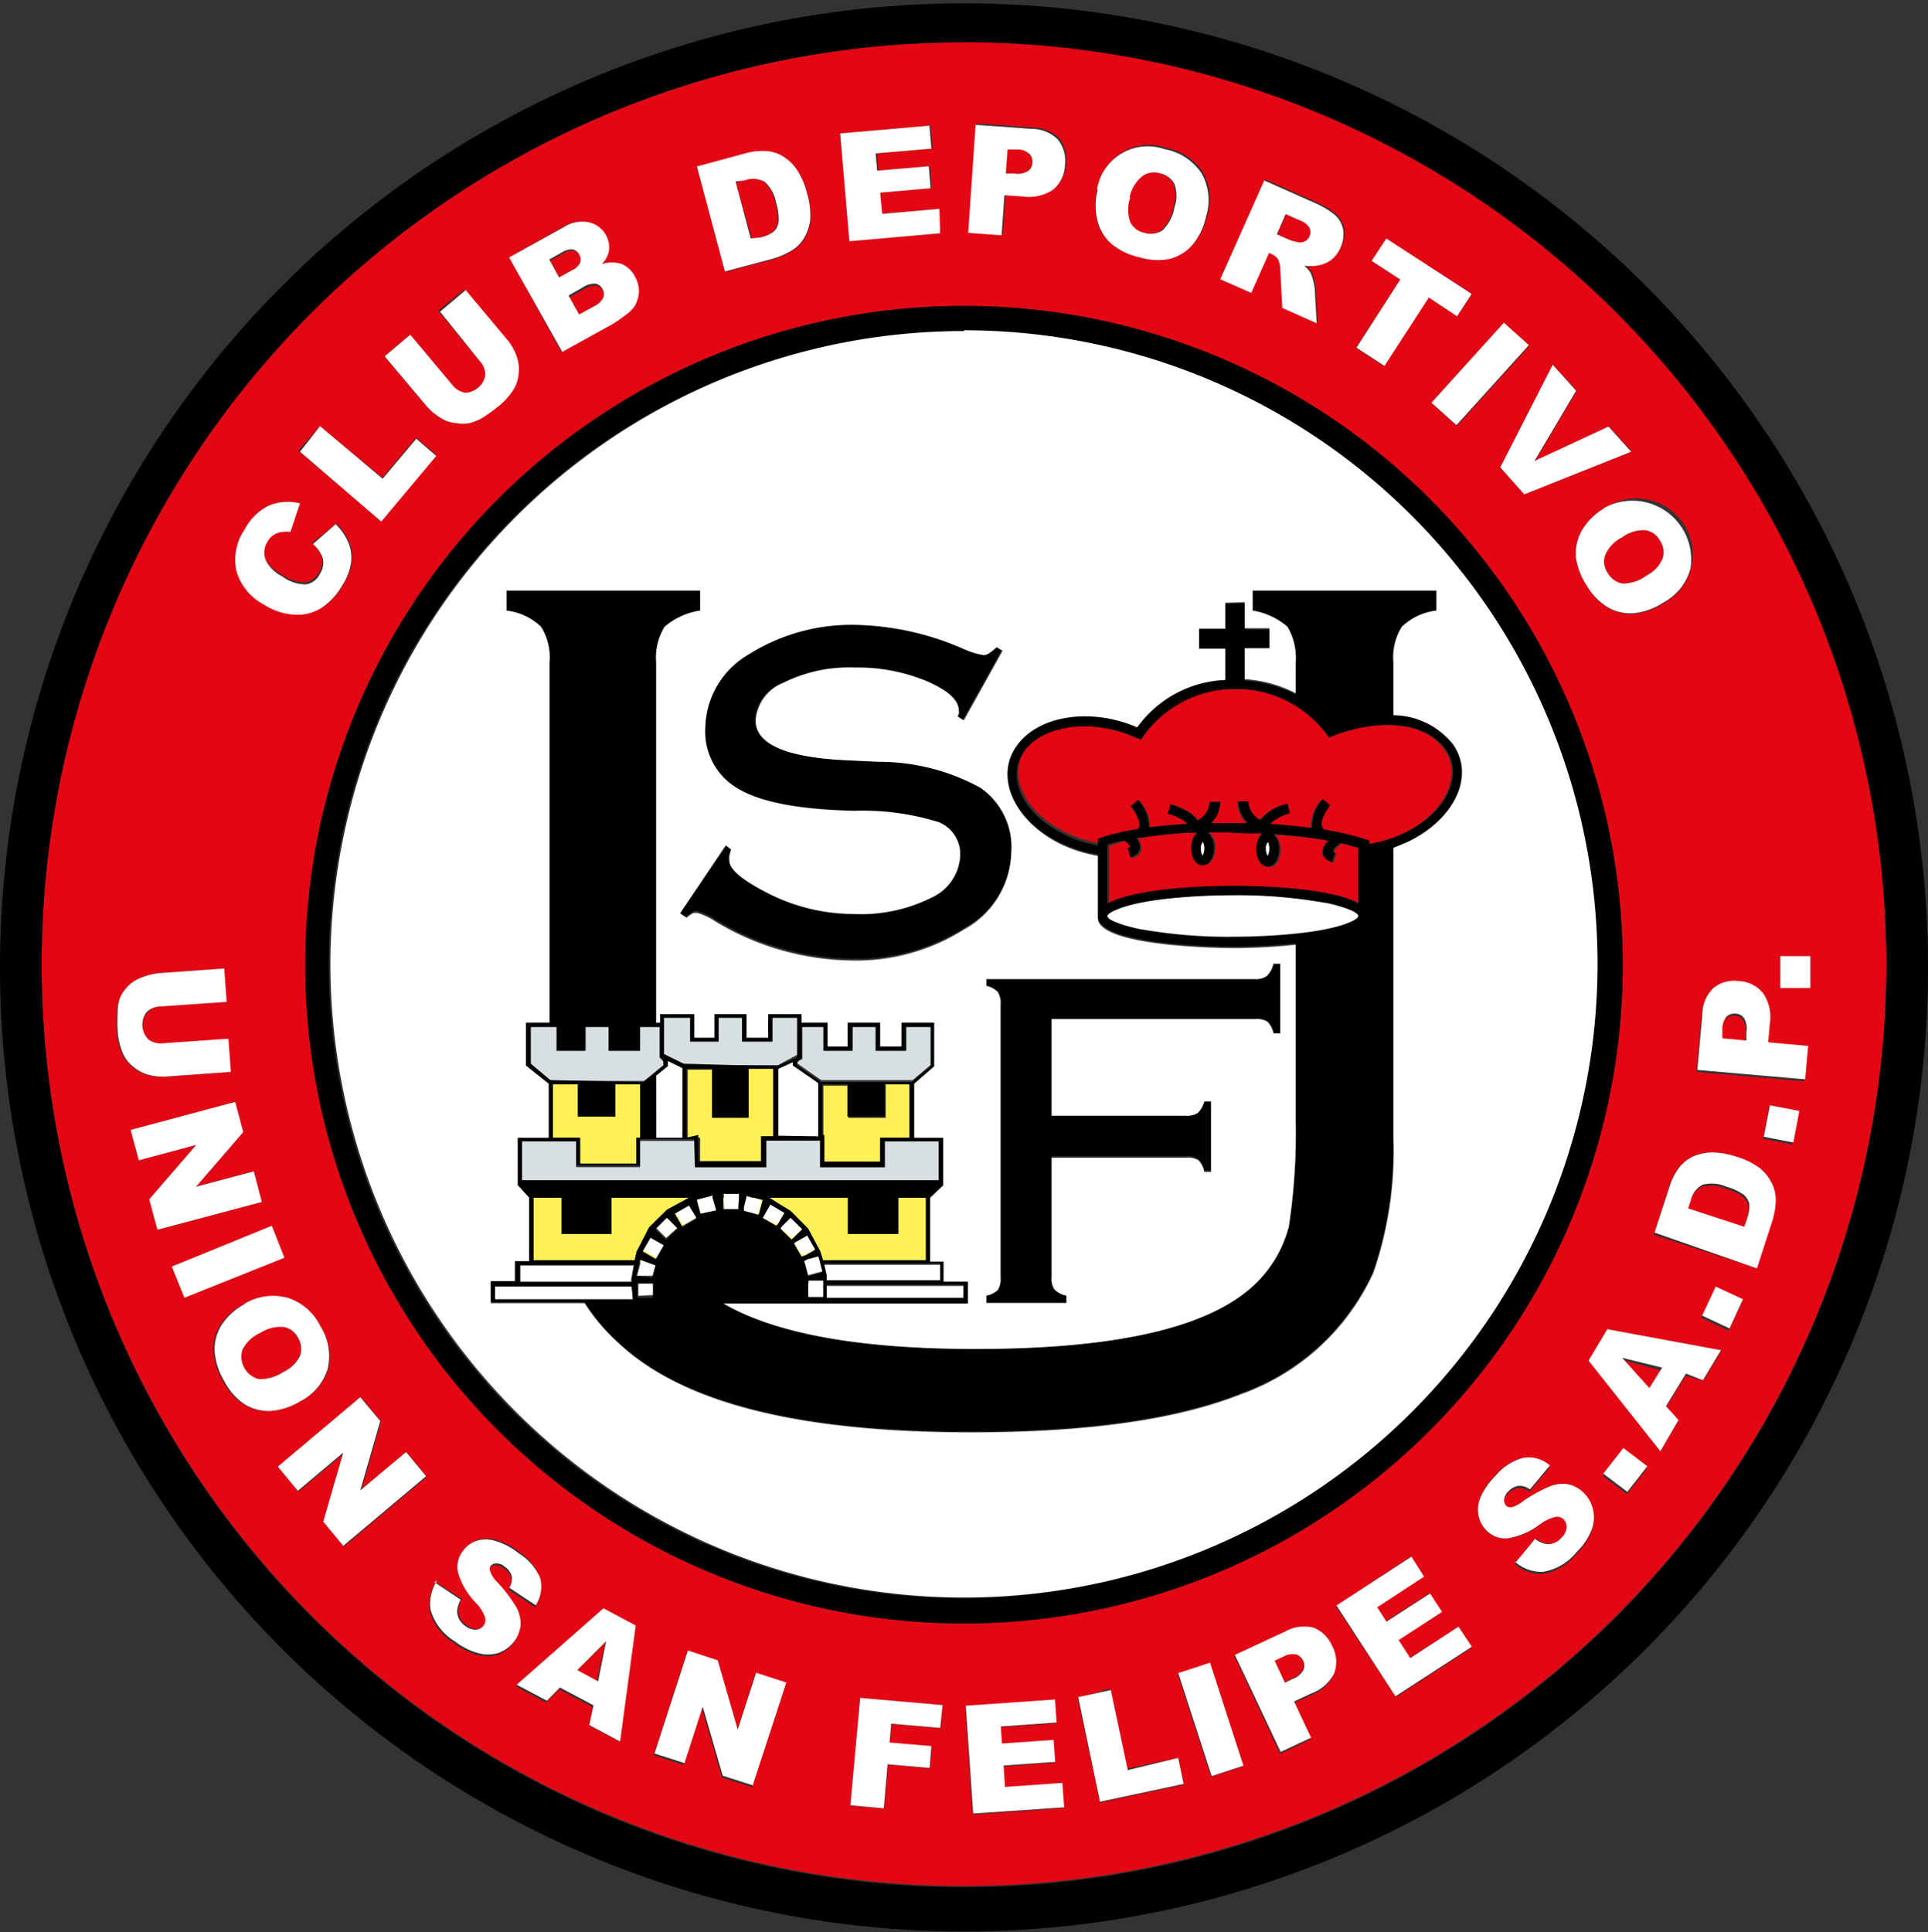<svg xmlns="http://www.w3.org/2000/svg" width="500" height="501" fill="none"><rect width="100%" height="100%" fill="#333333" stroke="none"/><path fill="#FFF155" d="M138.358 310.596h7.263v9.39h12.969v-9.39h20.077l-5.706 3.113-4.618 4.565-3.268 6.381-.415 2.127h-26.302v-16.186Zm44.044 0h2.387l.882 3.268-4.151.882-.985-3.631 1.867-.519Zm5.188 0h4.254V313.449h-4.098l-.156-2.853Zm6.018 0h2.231l2.023.571-1.038 3.839-3.839-1.038v-.986l.623-2.386Zm6.018 0h20.44v9.39h12.969v-9.39h7.263v16.186h-26.873l-.726-2.335-3.268-5.758-4.566-4.617-5.239-3.476Zm13.073 16.808h-4.098v-.311l.882-.519 2.905-.778.311 1.608Zm-5.188 0h-36.314v-.466l2.334-4.721 2.905-2.905 5.603-3.269 4.825-1.4h4.15l5.188 1.452 5.188 2.957 3.112 3.113 2.698 4.721.311.518Zm-38.389 0h-3.113v-.726l3.113.726Zm12.45-32.371h-3.216v-17.639h6.329v12.451h9.442v-12.71h6.588v17.535h-3.164v6.899h-15.979v-6.536Zm31.957 0v-13.489h6.485v8.353h9.701v-8.716h6.485v13.852h-7.938v6.692h-14.525v-7.055l-.208.363Zm-70.139 0v-13.852h6.485v8.353h9.701v-8.353h6.433v13.852h-.986v6.796h-14.578v-6.796h-7.055Zm35.277 17.327 1.816 3.113v.415l-3.58 2.075-2.023-3.476 3.787-2.127Zm-5.706 3.164 2.801 2.802-3.009 2.646-2.801-2.802 3.009-2.646Zm-4.254 5.188 3.475 1.972-2.127 3.735-3.475-2.023 2.127-3.684Zm37.404 1.505 3.112-1.764 2.127 3.683-2.542 1.453-1.037.311-1.972-3.372.312-.311Zm-3.476-4.099 2.386-2.386 3.009 3.009-2.646 2.594h-.259l-2.802-2.75.312-.467Zm.726-3.527-1.66 2.853-.467.467-3.528-2.127 1.972-3.476 3.683 2.283Z"/><path fill="#D8DFE3" d="M180.224 295.864v6.796h18.469v-6.9H212.7v6.9h16.757v-6.692h14.007v10.116H135.402v-10.116h14.007v6.692h16.601v-6.796h14.214Zm-13.177-15.563h-24.175l-5.188-4.358v-9.649h6.797v6.173h7.418v-6.173h6.122v6.173h7.833v-6.173h5.188v7.989l1.089.519v1.297l-5.084 4.202Zm34.707-4.099h-24.331l-5.188-2.542v-9.753h6.744v6.174h7.367v-6.174h6.122v6.174h7.833v-6.174h6.485v9.598l-5.032 2.697Zm5.188-1.037 1.141-.519v-8.352h5.655v6.173h7.418v-6.173h6.07v6.173h7.833v-6.173h6.485v9.701l-4.876 4.098h-23.709l-6.225-4.358.208-.57Z"/><path fill="#E30613" d="m452.688 270.338-6.226-.571v-2.49a4.777 4.777 0 0 1 1.193-3.216 3.105 3.105 0 0 1 2.335-.675 2.753 2.753 0 0 1 2.127 1.193 5.503 5.503 0 0 1 .571 3.632v2.127Zm-15.097 43.577.675-2.075a6.118 6.118 0 0 1 3.06-4.098 9.385 9.385 0 0 1 6.226.519 13.174 13.174 0 0 1 4.461 2.127 4.26 4.26 0 0 1 1.453 2.334 10.377 10.377 0 0 1-.623 3.891l-.674 2.023-14.578-4.721Zm-6.64 41.503-3.165 5.188-7.055-7.99 10.22 2.802Zm-97.894 80.826-2.646-5.707 2.231-1.038a4.67 4.67 0 0 1 3.424-.57c.77.32 1.398.91 1.764 1.66a2.852 2.852 0 0 1 0 2.438 5.19 5.19 0 0 1-2.854 2.283l-1.919.934Zm-178.356 0-5.188-2.854 7.47-7.47-2.282 10.324Zm-87.26-90.579a9.6 9.6 0 0 1 6.122-1.557 5.188 5.188 0 0 1 3.683 2.802 5.6 5.6 0 0 1 .52 4.669 8.82 8.82 0 0 1-4.306 4.202 10.377 10.377 0 0 1-6.433 1.816 5.188 5.188 0 0 1-3.684-2.906 5.182 5.182 0 0 1-.467-4.669 9.545 9.545 0 0 1 4.566-4.357Zm353.134-206.267a9.501 9.501 0 0 1 6.07-1.92 5.19 5.19 0 0 1 3.787 2.594 5.506 5.506 0 0 1 .778 4.669 8.611 8.611 0 0 1-4.046 4.41 10.638 10.638 0 0 1-6.381 2.179 5.44 5.44 0 0 1-3.839-2.75 5.19 5.19 0 0 1-.675-4.617 9.235 9.235 0 0 1 4.306-4.565Zm-89.334-78.647 2.335-5.188 3.476 1.556a5.185 5.185 0 0 1 2.697 1.972 2.697 2.697 0 0 1 0 2.282c-.24.542-.662.982-1.193 1.245a2.334 2.334 0 0 1-1.66.26 17.97 17.97 0 0 1-2.231-.57l-3.424-1.557Zm-38.286-9.546a9.447 9.447 0 0 1 3.009-5.55 5.19 5.19 0 0 1 4.565-.779 5.453 5.453 0 0 1 3.788 2.802 8.873 8.873 0 0 1 0 6.017 10.897 10.897 0 0 1-3.061 5.966 5.19 5.19 0 0 1-4.669.675 5.193 5.193 0 0 1-3.735-2.802 9.493 9.493 0 0 1 0-6.329m-32.061-6.225.467-6.277h2.49a4.563 4.563 0 0 1 3.216 1.193 2.799 2.799 0 0 1 .727 2.282 2.857 2.857 0 0 1-1.142 2.179 5.756 5.756 0 0 1-3.631.623h-2.127Zm-69.983 2.386 2.075-.57a6.326 6.326 0 0 1 5.187.31 9.437 9.437 0 0 1 3.009 5.552c.505 1.573.716 3.227.623 4.876a4.357 4.357 0 0 1-1.193 2.49 8.975 8.975 0 0 1-3.372 1.557l-2.075.57-4.254-14.785Zm-40.361 34.5-2.854-4.722 3.839-2.179a5.19 5.19 0 0 1 3.165-.882 2.646 2.646 0 0 1 1.764 1.297 2.705 2.705 0 0 1 .259 2.335 5.184 5.184 0 0 1-2.386 2.23l-3.787 1.92Zm-5.188-9.598-2.542-4.67 3.32-1.867a4.254 4.254 0 0 1 2.749-.726 2.745 2.745 0 0 1 2.012 2.342c.042.363.01.73-.092 1.082a3.994 3.994 0 0 1-2.127 1.971l-3.32 1.868Zm181.573 145.258a6.217 6.217 0 0 0-.623 2.853c0 1.712.726 4.462 2.957 4.462s2.957-2.75 2.957-4.462a5.18 5.18 0 0 0-1.504-3.942c4.803.278 9.585.85 14.318 1.712-.251.216-.477.46-.674.726a2.8 2.8 0 0 0 1.608 4.825l.726-2.387c-.986-.311-.519-1.245 1.453-2.594 2.23.519 3.787.934 4.617 1.193v14.423c-7.574-4.41-29.986-4.618-32.528-4.618-7.678 0-24.123.623-31.645 4.151l-.882.467v-15.097c.778 0 2.231-.674 4.358-1.141a5.8 5.8 0 0 1 1.556 1.712 1.768 1.768 0 0 1-.674.363l.726 2.386c3.32-.985 2.697-3.424 1.452-5.188.612-.066 1.218-.17 1.816-.311 3.58-.519 8.249-.985 14.059-1.245a3.8 3.8 0 0 0-.934 1.141 6.438 6.438 0 0 0-.674 2.854c0 1.712.778 4.461 2.957 4.461s2.957-2.749 2.957-4.461a5.179 5.179 0 0 0-1.66-4.047h14.111a3.577 3.577 0 0 0-1.09 1.245m-41.502 1.66a32.746 32.746 0 0 1-7.834-2.438c-11.569-5.188-15.926-15.096-11.413-21.737 4.514-6.64 17.224-8.404 28.74-3.216l1.349.622a27.285 27.285 0 0 1 24.539-13.125 27.601 27.601 0 0 1 24.278 12.503c7.886-3.58 23.553-6.174 29.986 3.32 4.513 6.692 0 16.497-11.361 21.789a34.424 34.424 0 0 1-8.612 2.542v-.882a72.682 72.682 0 0 0-11.517-2.802c-2.283-1.245.778-5.55 1.401-6.329l-1.92-1.556a10.37 10.37 0 0 0-2.749 7.47c-3.165-.415-6.796-.83-10.947-1.089a13.635 13.635 0 0 1 5.188-2.801l-.674-2.387a12.297 12.297 0 0 0-6.952 4.202 5.603 5.603 0 0 1-3.164-4.876h-2.542a7.664 7.664 0 0 0 2.49 5.654H313.758a7.817 7.817 0 0 0 2.698-5.602h-2.49a5.498 5.498 0 0 1-3.165 4.824 8.665 8.665 0 0 0-3.475-2.801 24.188 24.188 0 0 0-3.528-1.401l-.623 2.438c1.906.51 3.677 1.43 5.188 2.698-3.891 0-7.211.519-10.116.882a9.967 9.967 0 0 0-2.023-6.07 10.919 10.919 0 0 0-.779-1.037l-1.919 1.556c.934 1.193 3.113 4.513 1.868 5.966a57.069 57.069 0 0 0-10.376 2.49l.052 1.193Zm-34.707-208.03a239.213 239.213 0 0 1 220.712 147.847 239.212 239.212 0 0 1-51.947 260.527A239.206 239.206 0 0 1 10.791 250.157 239.21 239.21 0 0 1 250 11m0 68.323a170.835 170.835 0 1 0 65.376 328.665 170.841 170.841 0 0 0 92.454-223.206 170.824 170.824 0 0 0-92.454-92.455A170.836 170.836 0 0 0 250 79.323Zm189.977 198.641 27.963 2.438.778-8.663-10.376-.934.415-4.721a10.992 10.992 0 0 0-1.712-7.989 9.957 9.957 0 0 0-12.969-1.349 9.757 9.757 0 0 0-2.802 6.848l-1.297 14.37Zm17.224 17.327 7.678 1.505 1.556-8.197-7.626-1.453-1.608 8.145Zm-28.325 24.902 26.665 8.663 3.994-12.243c.509-1.686.805-3.429.882-5.188a9.8 9.8 0 0 0-.933-4.409 11.778 11.778 0 0 0-3.061-3.995 19.295 19.295 0 0 0-6.329-3.113 22.024 22.024 0 0 0-5.188-1.037 12.771 12.771 0 0 0-5.188.726 9.865 9.865 0 0 0-4.046 2.801 15.11 15.11 0 0 0-2.854 5.5l-3.942 12.295Zm12.347 21.529 7.107 3.32 3.476-7.522-7.056-3.32-3.527 7.522Zm-4.099 15.045 4.669 1.193 4.669-7.782-29.466-5.447-4.877 8.145 18.469 23.449 4.565-7.575-3.269-3.579 5.24-8.404Zm-21.477 25.939 6.277 4.72 5.188-6.64-6.226-4.669-5.239 6.589Zm-22.879 22.826a10.384 10.384 0 0 0 7.16 2.646 14.062 14.062 0 0 0 8.871-5.188 16.816 16.816 0 0 0 3.839-5.655 9.233 9.233 0 0 0 .415-5.188 8.93 8.93 0 0 0-2.542-4.513 7.883 7.883 0 0 0-3.787-2.127 8.713 8.713 0 0 0-4.669.415 36.359 36.359 0 0 0-7.471 4.15 6.274 6.274 0 0 1-2.749 1.349 1.547 1.547 0 0 1-1.297-.363 2.128 2.128 0 0 1-.571-1.66 3.52 3.52 0 0 1 1.09-2.075 4.562 4.562 0 0 1 2.645-1.453 4.461 4.461 0 0 1 2.957.934l5.188-6.225a8.4 8.4 0 0 0-6.796-2.542 13.895 13.895 0 0 0-7.159 4.513 17.97 17.97 0 0 0-3.995 5.862 8.253 8.253 0 0 0-.415 4.825 7.74 7.74 0 0 0 2.024 3.735 6.899 6.899 0 0 0 5.602 1.971 18.31 18.31 0 0 0 8.353-3.631 11.459 11.459 0 0 1 4.254-2.075 2.803 2.803 0 0 1 2.075.674 2.757 2.757 0 0 1 .726 2.127 4.307 4.307 0 0 1-1.349 2.698 4.505 4.505 0 0 1-3.891 1.556 5.808 5.808 0 0 1-2.905-1.349l-5.603 6.589Zm-46.327 10.998 15.564 23.553 19.765-12.866-3.424-5.188-12.813 7.886-3.009-4.67 11.309-7.314-3.113-4.773-11.309 7.315-2.438-3.735 12.191-7.886-3.268-5.188-19.455 12.866Zm-26.354 12.814 11.881 25.42 7.885-3.683-4.41-9.39 4.306-2.023a11.001 11.001 0 0 0 6.07-5.188 8.617 8.617 0 0 0-.467-7.107 8.756 8.756 0 0 0-4.825-4.825 9.959 9.959 0 0 0-7.366.986l-13.074 5.81Zm-14.681 4.721 8.664 26.717 8.248-2.698-8.663-26.665-8.249 2.646Zm-25.939 6.225 5.862 27.132 21.737-4.617-1.504-6.951-13.281 2.801-4.41-20.751-8.404 2.386Zm-29.155 2.231 1.919 28.014 23.605-1.66-.467-6.329-14.889 1.037-.363-5.499 13.384-.985-.415-5.707-13.384.934-.312-4.41 14.474-1.037-.415-5.966-23.137 1.608Zm-27.236-2.231-2.439 27.962 8.664.779.986-11.414 10.894.934.467-5.655-10.842-.933.415-4.877 12.71 1.09.518-6.018-21.373-1.868Zm-44.875-11.828-8.663 26.717 7.781 2.49 4.721-14.629 5.188 17.898 7.782 2.49 8.715-26.666-7.833-2.542-4.773 14.734-5.188-17.95-7.73-2.542Zm-24.486 14.214-.934 4.773 7.989 4.254 3.891-29.726-8.352-4.461-22.515 19.817 7.833 4.15 3.372-3.424 8.716 4.617Zm-40.569-32.319a10.947 10.947 0 0 0-1.712 7.47 14.01 14.01 0 0 0 6.226 8.197 17.525 17.525 0 0 0 6.121 3.112 9.488 9.488 0 0 0 5.188 0 9.232 9.232 0 0 0 4.202-3.06 8.35 8.35 0 0 0 1.608-3.995 9.39 9.39 0 0 0-.985-4.669 38.171 38.171 0 0 0-5.188-6.848 6.072 6.072 0 0 1-1.66-2.594 1.395 1.395 0 0 1 0-1.297 1.765 1.765 0 0 1 1.556-.778 3.114 3.114 0 0 1 2.179.83 3.774 3.774 0 0 1 1.827 4.058 3.784 3.784 0 0 1-.634 1.441l6.848 4.514a8.814 8.814 0 0 0 1.349-7.575 14.009 14.009 0 0 0-5.188-6.536 17.482 17.482 0 0 0-6.173-3.269 7.993 7.993 0 0 0-4.825 0 7.161 7.161 0 0 0-3.476 2.542 6.794 6.794 0 0 0-1.297 5.759 18.836 18.836 0 0 0 4.462 7.626 10.794 10.794 0 0 1 2.542 3.943 2.636 2.636 0 0 1-.415 2.127 2.595 2.595 0 0 1-2.024 1.037 4.408 4.408 0 0 1-2.801-1.037 4.567 4.567 0 0 1-2.023-3.632 6.783 6.783 0 0 1 .934-3.112l-6.641-4.254Zm-19.402-47.884-21.478 18.002 5.188 6.277 11.777-9.909-5.188 17.898 5.188 6.277 21.477-18.053-5.188-6.277-11.88 9.96 5.188-18.001-5.084-6.174Zm-30.349-24.382a16.237 16.237 0 0 0-6.329 5.654 12.037 12.037 0 0 0-1.712 6.744 17.683 17.683 0 0 0 2.49 7.626 15.868 15.868 0 0 0 5.188 5.966 11.93 11.93 0 0 0 6.589 1.816c2.899-.122 5.72-.979 8.196-2.49a14.162 14.162 0 0 0 7.367-8.404 14.526 14.526 0 0 0-2.179-11.258 14.207 14.207 0 0 0-8.404-7.211 14.426 14.426 0 0 0-11.206 1.816m7.108-20.233-25.94 10.376 3.217 8.041 25.939-10.375-3.216-8.042Zm-9.494-32.112-27.132 7.055 2.127 7.834 14.889-3.995L38.7 311.01l2.127 7.938 27.08-7.263-2.075-7.938-14.992 3.995 12.243-14.163-2.075-7.574Zm-1.764-16.393-17.068 1.193a5.187 5.187 0 0 1-3.683-1.038 5.447 5.447 0 0 1-.467-7.003A5.186 5.186 0 0 1 41.503 261l17.068-1.193-.623-8.664-16.445 1.193c-1.62.149-3.211.534-4.721 1.142a8.967 8.967 0 0 0-3.06 2.023 10.69 10.69 0 0 0-2.595 3.216 11.73 11.73 0 0 0-.83 4.099 32.679 32.679 0 0 0 0 4.513c.101 2.052.557 4.07 1.349 5.966a10.383 10.383 0 0 0 2.594 3.32 10.373 10.373 0 0 0 3.994 2.127c1.554.419 3.167.577 4.773.467l16.653-1.193-.415-8.404Zm356.765-137.84a16.601 16.601 0 0 0-5.914 5.966 12.448 12.448 0 0 0-1.401 6.848 18.161 18.161 0 0 0 2.905 7.418 15.983 15.983 0 0 0 5.603 5.707 11.725 11.725 0 0 0 6.692 1.452 17.316 17.316 0 0 0 7.73-2.853 14.062 14.062 0 0 0 6.9-8.819 14.578 14.578 0 0 0-22.515-15.564m-13.229-37.196-13.696 26.51 6.277 6.951 27.807-11.05-5.862-6.536-19.195 8.923 10.791-18.21-6.122-6.588Zm-12.658-10.894-18.78 20.751 6.485 5.862 18.779-20.751-6.484-5.862Zm-30.505-21.841-3.735 5.81 7.263 4.67-11.517 17.742 7.263 4.72 11.673-17.794 7.418 4.825 3.787-5.81-22.152-14.163ZM316.56 72.37l7.937 3.528 4.617-10.375.675.31c.701.306 1.296.812 1.712 1.453.346.821.523 1.703.518 2.594l.779 9.702 8.923 3.994-.519-9.078c-.081-.72-.219-1.43-.415-2.127a9.402 9.402 0 0 0-.675-1.92 8.85 8.85 0 0 0-1.608-1.816c1.068.142 2.149.142 3.217 0a7.626 7.626 0 0 0 3.631-1.4 7.725 7.725 0 0 0 2.542-3.269 8.087 8.087 0 0 0 .674-4.72 7.05 7.05 0 0 0-2.075-3.736 22.312 22.312 0 0 0-5.187-3.113l-13.177-5.862-11.569 25.835Zm-32.009-23.345a16.13 16.13 0 0 0 0 8.456 11.773 11.773 0 0 0 3.735 5.81 17.226 17.226 0 0 0 7.419 3.477c2.618.695 5.371.695 7.989 0a11.513 11.513 0 0 0 5.81-3.58 16.816 16.816 0 0 0 3.58-7.418 14.116 14.116 0 0 0-1.141-11.154 14.578 14.578 0 0 0-9.546-6.277 13.33 13.33 0 0 0-15.428 5.026 13.343 13.343 0 0 0-2.159 5.35M253.321 32.01l-1.972 28.015 8.716.622.726-10.375 4.721.31c2.796.42 5.649-.228 7.989-1.815a8.76 8.76 0 0 0 3.009-6.485 8.62 8.62 0 0 0-1.92-6.536 9.958 9.958 0 0 0-6.847-2.698l-14.422-1.038Zm-35.433 2.594 2.438 27.963 23.553-2.075-.571-6.33-14.837 1.297-.208-5.499 13.385-1.141-.467-5.707-13.384 1.142-.415-4.41 14.474-1.297-.519-5.966-23.449 2.023Zm-37.041 8.871 7.263 27.08 12.451-3.32a21.478 21.478 0 0 0 4.772-2.075 9.335 9.335 0 0 0 3.217-3.164 12.148 12.148 0 0 0 1.66-4.773 19.463 19.463 0 0 0-.83-7.003 19.776 19.776 0 0 0-2.075-5.188 11.79 11.79 0 0 0-3.32-3.787 9.754 9.754 0 0 0-4.514-1.868 15.091 15.091 0 0 0-6.173.623l-12.451 3.475ZM132.03 66.77l13.592 24.538 13.125-7.263c.519-.311 1.608-1.037 3.216-2.23a9.66 9.66 0 0 0 2.439-2.387 8.207 8.207 0 0 0 1.089-3.787 7.68 7.68 0 0 0-1.037-3.891 7.06 7.06 0 0 0-3.424-3.216 7.679 7.679 0 0 0-5.188 0 7.984 7.984 0 0 0 1.764-3.113 6.696 6.696 0 0 0-5.188-7.782 8.664 8.664 0 0 0-6.433 1.245L132.03 66.77Zm-18.365 13.8 10.843 13.228a4.773 4.773 0 0 1 1.348 3.528 5.184 5.184 0 0 1-5.187 4.513 4.778 4.778 0 0 1-3.269-1.92l-11.05-13.124-6.64 5.602 10.739 12.762a14.707 14.707 0 0 0 3.631 3.113 8.19 8.19 0 0 0 3.528 1.297c1.266.26 2.572.26 3.839 0a11.458 11.458 0 0 0 3.787-1.712 31.36 31.36 0 0 0 3.631-2.646 17.883 17.883 0 0 0 4.047-4.617 9.709 9.709 0 0 0 1.141-4.046 9.553 9.553 0 0 0-.622-4.514 14.335 14.335 0 0 0-2.387-4.098l-10.739-12.762-6.64 5.395ZM77.35 116.882l21.478 18.053 14.266-17.016-5.187-4.409-8.716 10.375-16.186-13.332-5.654 6.329Zm3.58 23.967a8.614 8.614 0 0 1 2.542 3.684 5.188 5.188 0 0 1-.726 3.942 5.19 5.19 0 0 1-3.528 2.543 10.788 10.788 0 0 1-6.225-2.076 9.905 9.905 0 0 1-4.099-3.89 5.552 5.552 0 0 1 1.972-6.848 4.726 4.726 0 0 1 2.23-.727 6.3 6.3 0 0 1 2.024 0l2.697-6.951a12.806 12.806 0 0 0-7.989.467 14.524 14.524 0 0 0-6.122 6.069 14.27 14.27 0 0 0-2.23 10.895 14.74 14.74 0 0 0 7.263 8.715 16.229 16.229 0 0 0 8.456 2.594 11.883 11.883 0 0 0 6.588-1.867 18.067 18.067 0 0 0 5.188-5.759 14.996 14.996 0 0 0 2.283-5.862 10.374 10.374 0 0 0-.675-5.188 14.68 14.68 0 0 0-3.32-4.825l-6.329 5.084Zm380.784 115.377h7.782v-8.3h-7.782v8.3Z"/><path fill="#fff" d="m164.402 327.975-.726 3.632v.726h-28.792v-4.358h29.518Zm-.57 5.499.311 3.424h-35.796v-3.424h35.485Zm50.581 0h35.484v3.424h-35.484v-3.424Zm0-1.141v-1.349l-.727-3.009h30.142v4.358h-29.415Zm-21.633-19.247.622-2.386v-.571l2.075.571 2.024.571-1.038 3.839-3.839-1.038.156-.986Zm-5.188-3.527h4.254V313.553h-4.099v-3.994h-.155Zm-5.862 5.187-.986-3.631 1.868-.519 2.23-.622v.622l.882 3.268-3.994.882Zm-2.854-2.645 1.816 3.112v.415l-3.58 2.075-2.023-3.475 3.787-2.127Zm-5.706 3.164 2.801 2.802-3.216 2.905-2.802-2.802 3.217-2.905Zm-4.254 5.188 3.476 1.971-2.127 3.736-3.476-2.024 2.127-3.683Zm.415 10.376h-4.099l1.09-4.151 3.891 1.038-.882 3.113Zm-3.787 5.187v-3.89h3.994v3.683l-3.994.207Zm44.148-4.254h3.787v4.773h-3.995l.208-4.773Zm-.26-5.499 2.906-.778 1.089 4.15-3.839 1.038-1.037-3.891.881-.519Zm-3.112-4.409 3.112-1.764 2.127 3.683-2.542 1.453-1.037.311-1.972-3.372.312-.311Zm-3.476-4.099 2.386-2.386 3.009 3.009-2.646 2.594h-.259l-3.009-2.387.519-.83Zm.726-3.527-1.66 2.853-.467.467-3.735-1.764 1.971-3.476 3.891 1.92Z"/><path fill="#000" d="M272.723 331.349a5.186 5.186 0 0 0 .726 3.061 6.113 6.113 0 0 0 3.113 1.556v1.92H255.81v-1.92a5.553 5.553 0 0 0 2.957-1.452 5.186 5.186 0 0 0 .623-3.165v-70.865a5.607 5.607 0 0 0-.726-3.269 5.982 5.982 0 0 0-2.957-1.556v-1.764h69.724a4.514 4.514 0 0 0 3.009-.83 6.338 6.338 0 0 0 1.712-3.164h1.867v18.053h-1.66a6.072 6.072 0 0 0-1.556-3.009 5.193 5.193 0 0 0-3.113-.674h-52.967v25.057h34.758a5.188 5.188 0 0 0 3.164-.726 6.439 6.439 0 0 0 1.661-2.957h1.763v17.898h-1.763a6.118 6.118 0 0 0-1.505-3.009 5.187 5.187 0 0 0-3.165-.675h-34.913v31.49Zm-94.678-93.38-1.66-1.142 11.984-17.379 1.401 1.09a12.595 12.595 0 0 0-.467 1.556 6.691 6.691 0 0 0 0 1.297c0 2.283 3.424 5.188 10.375 8.612a49.138 49.138 0 0 0 22.049 5.188 40.677 40.677 0 0 0 19.817-4.41 12.61 12.61 0 0 0 7.47-10.998 8.924 8.924 0 0 0-5.81-8.664 65.833 65.833 0 0 0-21.789-2.957c-14.145-.415-24.158-2.282-30.037-5.603a17.015 17.015 0 0 1-8.767-15.926 22.56 22.56 0 0 1 11.257-19.039 50.054 50.054 0 0 1 28.637-7.626 73.305 73.305 0 0 1 26.769 6.069 21.998 21.998 0 0 0 5.499 1.764 2.59 2.59 0 0 0 1.452-.519c.7-.44 1.344-.963 1.92-1.556l1.556.934-10.064 18.053-1.608-.985.363-.727a2.626 2.626 0 0 0 0-.83c0-2.749-2.802-5.187-8.301-7.626a46.685 46.685 0 0 0-18.676-3.527 38.224 38.224 0 0 0-18.468 3.942 11.312 11.312 0 0 0-7.211 9.753c0 6.329 8.041 9.805 24.227 10.376l7.678.363a54.637 54.637 0 0 1 26.561 6.796 18.771 18.771 0 0 1 6.257 7.229 18.768 18.768 0 0 1 1.888 9.372 23.343 23.343 0 0 1-12.139 19.662 52.607 52.607 0 0 1-29.83 8.093 69.983 69.983 0 0 1-34.655-10.065 17.908 17.908 0 0 0-4.669-2.23 2.596 2.596 0 0 0-1.089 0 9.258 9.258 0 0 0-1.816 1.193m-7.833 41.502v15.564h6.744v-17.535l-3.684-1.816v1.297l-3.06 2.49Zm33.15 35.537-3.684-2.179-1.971 3.476 3.528 2.023.466-.467 1.661-2.853Zm-.727 3.527-.363.519 2.853 2.853h.26l2.646-2.593-3.113-3.061-2.283 2.282Zm3.476 4.099-.311.311 1.971 3.372 1.038-.311 2.542-1.453-2.127-3.683-3.113 1.764Zm3.113 4.409-.882.519 1.037 3.891 3.839-1.038-1.089-4.15-2.905.778Zm.259 5.499v4.254h3.995v-4.254h-3.995Zm-44.252 4.462h3.995v-3.683h-3.995v3.683Zm3.787-5.188.882-3.216-3.994-1.453-1.09 4.15 4.202.519Zm-.415-10.375-2.127 3.683 3.476 2.023 2.127-3.735-3.476-1.971Zm4.254-5.188-3.009 3.009 2.802 2.801 3.009-3.009-2.802-2.801Zm5.707-3.165-3.683 2.127 1.971 3.476 3.631-2.075v-.415l-1.919-3.113Zm-8.249 25.939v-7.107 7.107Zm36.315-63.083v.778l6.225 4.357h23.501l4.876-4.098v-10.22h-6.484v6.174h-7.782v-6.174h-6.122v6.174h-7.418v-6.174h-5.655v7.989l-1.141 1.194Zm-5.188 1.037 5.188-2.334v-10.272h-6.433v6.173h-7.834v-6.173h-6.121v6.173h-7.367v-6.173h-6.848v9.39l5.188 2.542 24.227.674Zm-34.706 4.098 5.187-4.098v-1.297l-.83-.934v-7.989h-5.187v6.174h-8.197v-6.174h-6.07v6.174h-7.418v-6.174h-6.796v9.442l5.187 4.358 24.124.518Zm-23.449 14.423h7.055v6.692h14.578v-6.692h.986v-13.852h-6.433v8.352h-9.701v-8.352h-6.485v13.852Zm20.44 38.597h-35.485v3.424h35.796l-.311-3.424Zm.57-5.499h-29.518v4.357h29.051v-.726l.467-3.631Zm14.267-17.535h-20.077v9.39h-12.969v-9.39h-7.263v16.186h26.25l.467-2.127 3.268-6.381 4.617-4.565 5.707-3.113Zm6.121 0v-.623l-2.23.623-1.868.519.986 3.631 4.15-.882-1.038-3.268Zm6.848 0v-1.038h-4.254v3.995h4.099v-.623l.155-2.334Zm3.995 0-2.075-.571v.571l-.623 2.386v.986l3.839 1.038 1.038-3.839-2.179-.571Zm17.794 16.186h26.665v-16.186h-7.263v9.39h-12.969v-9.39h-20.44l5.603 3.372 4.565 4.617 3.113 5.862.726 2.335Zm.934 5.188h29.467v-4.358h-30.142l.675 3.009v1.349Zm0 4.565h35.536v-3.424H214.36v3.424Zm-1.09-42.229h.519v6.9h14.474v-6.173h7.574v-13.852h-6.381v8.352h-9.701v-8.352h-6.485v13.125Zm-11.413 0h10.376v-13.436l-6.589-4.565v-.83l-3.735 1.712-.052 17.119Zm-20.751 0v6.796h16.238v-6.433h3.164v-17.534h-6.381v12.71h-9.441v-12.71h-6.641v17.898l3.061-.727Zm-1.089 1.09H166.01v6.796h-16.601v-6.226H135.35v10.117h108.113v-10.117h-14.007v6.693H212.7v-6.9h-14.007v6.9h-18.469l-.207-7.263Zm148.734-73.356a3.889 3.889 0 0 0 .415-1.815 4.571 4.571 0 0 0-.311-1.712 2.219 2.219 0 0 0-.571 1.712c-.02.575.104 1.146.363 1.66l.104.155Zm-2.335-4.669a3.115 3.115 0 0 1 1.09-1.245c-2.75 0-5.707 0-8.871-.259h-5.499a5.197 5.197 0 0 1 1.66 4.046c0 1.712-.727 4.462-2.957 4.462-2.231 0-2.906-2.75-2.906-4.462a6.23 6.23 0 0 1 .623-2.853c.233-.438.551-.826.934-1.141-5.811 0-10.376.726-14.059 1.245-.605.039-1.211.039-1.816 0 1.245 1.608 1.868 4.046-1.452 5.187l-.727-2.386c.249-.07.479-.194.675-.363a5.815 5.815 0 0 0-1.557-1.712 50.602 50.602 0 0 0-4.357 1.141v15.304l.881-.467c7.523-3.527 23.968-4.15 31.646-4.15 2.542 0 24.953 0 32.528 4.617V219.76c-.83 0-2.387-.675-4.618-1.194-1.971 1.349-2.438 2.283-1.452 2.594l-.726 2.387c-3.321-1.038-2.698-3.476-1.609-4.825l.675-.778a129.687 129.687 0 0 0-14.319-1.66 5.201 5.201 0 0 1 1.172 1.811c.259.679.372 1.406.333 2.132 0 1.711-.778 4.461-2.957 4.461s-2.957-2.75-2.957-4.461a6.22 6.22 0 0 1 .622-2.854Zm-14.577 4.514a3.594 3.594 0 0 0 .467-1.868 3.424 3.424 0 0 0-.364-1.66 2.282 2.282 0 0 0-.518 1.66 3.621 3.621 0 0 0 .363 1.712l.052.156Zm-22.723 14.266c-1.764.83-1.919 1.401-1.919 1.453 0 1.504 8.093 3.268 8.871 3.475a133.75 133.75 0 0 0 23.656 1.92c7.211 0 23.501-.674 30.608-3.943 1.764-.83 1.92-1.4 1.92-1.452 0-1.505-8.042-3.321-8.872-3.476a128.98 128.98 0 0 0-23.656-1.92c-7.211 0-23.501.623-30.608 3.943Zm-4.41-17.12v-1.556a57.089 57.089 0 0 1 10.376-2.49c1.297-1.453-.934-4.773-1.868-5.966l1.92-1.556c.304.322.582.669.83 1.037a10.38 10.38 0 0 1 1.971 6.07c2.905-.346 6.278-.657 10.117-.934a14.065 14.065 0 0 0-5.188-2.646l.674-2.438c1.192.379 2.354.847 3.476 1.401a8.668 8.668 0 0 1 3.476 2.801 5.503 5.503 0 0 0 3.164-4.825h2.802a7.83 7.83 0 0 1-2.335 5.499H323.719a7.665 7.665 0 0 1-2.49-5.654h2.542a5.596 5.596 0 0 0 3.164 4.876 12.402 12.402 0 0 1 6.952-4.254l.674 2.439a13.635 13.635 0 0 0-5.188 2.801c4.151.259 7.834.674 10.947 1.089a10.392 10.392 0 0 1 .629-4.009 10.388 10.388 0 0 1 2.12-3.461l1.92 1.556c-.623.779-3.684 5.188-1.401 6.329a72.682 72.682 0 0 1 11.517 2.802v.882a32.478 32.478 0 0 0 8.612-2.594c11.516-5.188 15.874-15.045 11.361-21.737-6.744-9.442-22.308-6.848-30.401-3.216a29.51 29.51 0 0 0-24.506-12.648 29.515 29.515 0 0 0-24.259 13.115l-1.349-.467c-11.465-5.188-24.434-3.165-29.103 3.787-4.669 6.951 0 16.497 11.413 21.737a32.829 32.829 0 0 0 7.833 2.438m33.047-62.721h5.187v6.744h6.433v5.188h-6.588v8.041a33.415 33.415 0 0 1 13.229 3.632v-8.301a15.824 15.824 0 0 0-2.127-9.286 18.211 18.211 0 0 0-9.027-4.202v-5.188h47.52v5.188a15.564 15.564 0 0 0-8.975 4.202 15.154 15.154 0 0 0-2.179 9.286v13.644a20.036 20.036 0 0 1 15.564 7.678c5.862 8.716-.415 19.973-12.399 25.42l-3.165 1.297v75.172a96.661 96.661 0 0 1-5.187 34.706 59.792 59.792 0 0 1-13.907 19.205 59.782 59.782 0 0 1-20.281 12.285c-16.912 6.744-40.309 9.96-70.139 9.96-44.615 0-74.86-7.678-91.409-23.137a50.422 50.422 0 0 1-8.819-10.376h-24.383v-5.706h6.277v-5.188h3.684v-16.186l-2.957-3.165v-12.398h8.041v-14.007l-5.914-4.721v-11.102h6.069v-93.381a15.195 15.195 0 0 0-2.127-9.286 15.559 15.559 0 0 0-8.974-4.202v-5.188h50.373v5.188a18.265 18.265 0 0 0-8.975 4.202 15.824 15.824 0 0 0-2.127 9.286v93.381h.726v-2.231h9.027v6.122h5.188v-6.122h8.352v6.122h5.448v-6.122h8.663v2.231h6.796v6.173h5.188v-6.173h8.404v6.173h5.603v-6.173h8.664v11.309l-5.188 4.514v14.007h7.574v12.346l-3.683 3.217v16.497h3.475v5.188h6.33v5.706h-63.395c13.332 7.782 35.121 11.777 65.314 11.777 37.404 0 61.839-5.759 73.356-17.639a31.599 31.599 0 0 0 7.937-14.162 160.516 160.516 0 0 0 1.764-27.651v-45.705c-7.574.778-14.889.882-16.29.882-3.061 0-34.81-.363-35.018-7.833v-16.083a36.325 36.325 0 0 1-8.871-2.697c-11.984-5.188-18.313-16.705-12.45-25.421 5.862-8.715 19.661-10.064 31.541-5.187a29.416 29.416 0 0 1 22.827-12.295v-7.886h-6.796v-5.188h6.796v-6.381ZM250 85.863a164.297 164.297 0 1 0 0 328.593 164.297 164.297 0 0 0 0-328.593Zm0-6.537a170.83 170.83 0 0 1 157.83 105.459A170.834 170.834 0 1 1 250 79.325ZM500 250.16a250 250 0 1 1-499.998 0 250 250 0 0 1 499.998 0ZM250 10.95A239.212 239.212 0 0 0 29 158.62a239.208 239.208 0 1 0 460.209 91.541A239.26 239.26 0 0 0 250 10.95Z"/><path fill="#fff" d="M311.838 221.886a4.148 4.148 0 0 1-.415-1.867 2.286 2.286 0 0 1 .519-1.661c.258.515.383 1.085.363 1.661a3.579 3.579 0 0 1-.467 1.867Zm16.912 0a3.374 3.374 0 0 1-.467-1.816 2.242 2.242 0 0 1 .571-1.712c.213.546.318 1.127.311 1.712a3.88 3.88 0 0 1-.415 1.816Zm-126.893 72.629v-17.327l3.735-1.712v.83l6.588 4.565v13.8l-10.323-.156Zm-31.698-15.563 3.061-2.49v-1.297l3.735 1.816v18.053h-6.744v-4.409l-.052-11.673Zm118.956-42.851c7.108-3.32 23.397-3.943 30.608-3.943a128.91 128.91 0 0 1 23.657 1.92c.83 0 8.871 1.919 8.871 3.475 0 0 0 .623-1.92 1.453-7.107 3.268-23.397 3.891-30.608 3.891a128.994 128.994 0 0 1-23.656-1.92c-.778 0-8.871-1.919-8.871-3.424 0 0 0-.622 1.919-1.452ZM249.999 85.655A164.301 164.301 0 0 1 401.771 187.03a164.3 164.3 0 0 1-119.592 224.037 164.3 164.3 0 0 1-168.687-69.685 164.296 164.296 0 0 1-27.79-91.222A164.297 164.297 0 0 1 249.999 85.862m67.753 70.45v6.745h-6.796v5.187h6.796v8.093a29.513 29.513 0 0 0-22.826 12.295c-11.88-5.187-25.939-3.268-31.542 5.188-5.603 8.456.467 19.973 12.451 25.42a36.27 36.27 0 0 0 8.871 2.698v16.082c0 7.471 31.957 7.834 35.017 7.834 1.401 0 8.716 0 16.29-.882v45.393a160.51 160.51 0 0 1-1.764 27.651 31.597 31.597 0 0 1-7.937 14.163c-11.517 11.88-35.951 17.638-73.356 17.638-30.192 0-51.877-3.994-65.314-11.776h63.395v-5.707h-6.329v-5.187h-3.476v-16.549l3.372-3.217v-12.347h-7.522v-14.007l5.188-4.513v-11.31h-8.508v6.174h-5.499v-6.174h-8.457v6.174h-5.187v-6.174h-6.744v-2.23h-8.664v6.121h-5.603v-6.121h-8.352v6.121h-5.188v-6.121h-8.871v2.23h-1.038v-93.38a15.57 15.57 0 0 1 2.179-9.286 18.258 18.258 0 0 1 9.234-4.202v-5.188h-50.217v5.188a15.559 15.559 0 0 1 8.974 4.202 15.04 15.04 0 0 1 2.179 9.286v93.38h-6.121v11.102l5.914 4.721v14.007h-8.041v12.295l2.957 3.217v16.497h-3.684v5.188h-6.277v5.706h24.383a50.422 50.422 0 0 0 8.819 10.376c16.549 15.563 46.69 23.137 91.409 23.137 29.83 0 53.227-3.216 70.139-9.96a59.782 59.782 0 0 0 20.281-12.285A59.792 59.792 0 0 0 356.194 330a96.64 96.64 0 0 0 5.187-34.706v-75.431l3.165-1.297c11.984-5.447 18.261-16.705 12.399-25.42a20.029 20.029 0 0 0-15.564-7.678v-13.644c-.3-3.25.465-6.509 2.179-9.286a15.564 15.564 0 0 1 8.975-4.202v-5.188h-47.676v5.188a18.211 18.211 0 0 1 9.027 4.202 15.822 15.822 0 0 1 2.127 9.286v7.937a33.409 33.409 0 0 0-13.229-3.631v-8.041h6.433v-5.188h-6.433v-6.744l-5.032.155Zm-139.707 81.656a11.45 11.45 0 0 1 1.764-1.193 2.811 2.811 0 0 1 1.141 0 17.125 17.125 0 0 1 4.669 2.231 69.981 69.981 0 0 0 34.654 10.064 52.603 52.603 0 0 0 29.83-8.093 23.339 23.339 0 0 0 12.14-19.661 18.681 18.681 0 0 0-8.041-17.068 54.633 54.633 0 0 0-26.303-6.693l-7.677-.363c-16.186-.674-24.228-4.15-24.228-10.375a11.311 11.311 0 0 1 7.212-9.753 38.225 38.225 0 0 1 18.468-3.943 46.689 46.689 0 0 1 18.676 3.528c5.499 2.386 8.301 4.876 8.301 7.626.06.273.06.556 0 .83a2.752 2.752 0 0 1-.312.674l1.609 1.038 10.064-18.054-1.556-.934a10.38 10.38 0 0 1-1.92 1.557 2.743 2.743 0 0 1-1.453.518 21.98 21.98 0 0 1-5.499-1.763 73.301 73.301 0 0 0-26.769-6.07 50.061 50.061 0 0 0-28.636 7.626 22.522 22.522 0 0 0-11.258 19.039 17.015 17.015 0 0 0 8.768 15.927c5.879 3.458 15.892 5.326 30.037 5.603a65.81 65.81 0 0 1 21.789 2.957 8.921 8.921 0 0 1 5.499 8.559 12.606 12.606 0 0 1-7.471 10.999 40.685 40.685 0 0 1-19.973 4.202 49.137 49.137 0 0 1-22.048-5.188c-6.9-3.476-10.375-6.329-10.375-8.612a6.691 6.691 0 0 1 0-1.297c.128-.543.284-1.08.466-1.608l-1.4-1.089-11.828 17.638 1.66 1.141Zm94.677 93.381v-31.127h34.914a5.19 5.19 0 0 1 3.164.674 5.917 5.917 0 0 1 1.505 3.009h1.764v-18.261h-1.764a6.427 6.427 0 0 1-1.66 2.957 5.19 5.19 0 0 1-3.165.727h-34.758V264.27h52.864a5.185 5.185 0 0 1 3.112.675 6.07 6.07 0 0 1 1.557 3.009h1.764V249.9h-1.764a6.33 6.33 0 0 1-1.712 3.165 4.513 4.513 0 0 1-3.009.83H255.81v1.764a5.958 5.958 0 0 1 2.957 1.556c.569.99.823 2.13.726 3.268v70.866a5.188 5.188 0 0 1-.726 3.164 5.548 5.548 0 0 1-2.957 1.453v1.919h20.751v-1.919a5.703 5.703 0 0 1-3.061-1.557 4.618 4.618 0 0 1-.778-3.06Zm188.991-75.12v-8.3h7.782v8.3h-7.782ZM81.137 141.112l5.914-5.188a14.682 14.682 0 0 1 3.32 4.825c.664 1.643.896 3.429.674 5.188a14.998 14.998 0 0 1-2.282 5.862 17.275 17.275 0 0 1-5.188 5.707 11.516 11.516 0 0 1-6.589 1.919 16.229 16.229 0 0 1-8.456-2.594 14.42 14.42 0 0 1-7.21-8.715 13.958 13.958 0 0 1 2.178-10.895 14.262 14.262 0 0 1 6.122-6.069 12.816 12.816 0 0 1 8.197-.623l-2.49 7.419a6.243 6.243 0 0 0-2.024 0c-.793.05-1.56.3-2.23.726a4.566 4.566 0 0 0-1.66 1.764 5.188 5.188 0 0 0-.312 5.188 9.55 9.55 0 0 0 4.098 3.839 10.07 10.07 0 0 0 6.226 2.075 4.882 4.882 0 0 0 3.58-2.802 5.186 5.186 0 0 0 .726-3.942 8.3 8.3 0 0 0-2.542-3.684m-3.372-23.967 5.187-6.641 16.238 13.644 8.716-10.375 5.187 4.461-14.266 17.016-21.063-18.105ZM114.13 80.83l6.64-5.603 10.739 12.814a14.335 14.335 0 0 1 2.387 4.098 9.553 9.553 0 0 1 .622 4.514 9.707 9.707 0 0 1-1.141 4.046 17.883 17.883 0 0 1-4.047 4.617 38.877 38.877 0 0 1-3.631 2.646 11.458 11.458 0 0 1-3.787 1.712 9.545 9.545 0 0 1-3.839 0 8.187 8.187 0 0 1-3.943-1.401 14.703 14.703 0 0 1-3.631-3.112L99.76 92.399l6.641-5.603 10.998 13.125a5.193 5.193 0 0 0 3.269 1.92 5.502 5.502 0 0 0 5.187-4.514 5.187 5.187 0 0 0-1.348-3.58L114.131 80.83Zm17.898-14.059 14.215-7.885a8.713 8.713 0 0 1 6.432-1.245 6.69 6.69 0 0 1 5.188 7.781 7.51 7.51 0 0 1-1.764 3.061 8.198 8.198 0 0 1 5.188 0 6.948 6.948 0 0 1 3.372 3.216 7.576 7.576 0 0 1 1.038 3.891 8.196 8.196 0 0 1-1.09 3.787 9.64 9.64 0 0 1-2.438 2.387c-1.608 1.193-2.698 1.92-3.216 2.23l-13.126 7.263-13.799-24.486Zm12.969 5.188 3.321-1.868a3.994 3.994 0 0 0 2.127-1.971 2.446 2.446 0 0 0-.26-2.127 2.28 2.28 0 0 0-1.66-1.297 4.252 4.252 0 0 0-2.749.726l-3.321 1.868 2.542 4.669Zm5.188 9.597 3.891-2.127a5.184 5.184 0 0 0 2.386-2.23 2.69 2.69 0 0 0-.259-2.335 2.491 2.491 0 0 0-1.764-1.297 5.186 5.186 0 0 0-3.164.882l-3.839 2.179 2.749 4.928Zm30.556-38.39 12.451-3.371c2-.595 4.098-.788 6.174-.571a9.755 9.755 0 0 1 4.513 1.868 11.777 11.777 0 0 1 3.32 3.787 19.74 19.74 0 0 1 2.075 5.187 19.44 19.44 0 0 1 .83 7.004 12.133 12.133 0 0 1-1.66 4.773 9.34 9.34 0 0 1-3.216 3.164 21.48 21.48 0 0 1-4.773 2.075l-12.451 3.32-7.263-27.235Zm10.013 3.891 3.943 14.786 2.438-.26a8.969 8.969 0 0 0 3.579-1.556 4.358 4.358 0 0 0 1.194-2.49 13.388 13.388 0 0 0-.623-4.877 9.442 9.442 0 0 0-3.009-5.55 6.327 6.327 0 0 0-5.188-.312l-2.334.26Zm27.132-12.45 23.138-2.023.518 5.965-14.474 1.245.415 4.462 13.385-1.141.467 5.706-13.073 1.142.518 5.499 14.837-1.297.208 6.329-23.553 2.075-2.386-27.962Zm35.121-2.231 14.422 1.038a9.7 9.7 0 0 1 6.848 2.697 8.607 8.607 0 0 1 1.92 6.537 8.761 8.761 0 0 1-3.009 6.484 11.258 11.258 0 0 1-7.989 1.816l-4.721-.311-.726 10.376-8.664-.623 1.919-28.014Zm7.834 12.606h2.127a5.186 5.186 0 0 0 3.631-.622 2.69 2.69 0 0 0 1.142-2.127 2.798 2.798 0 0 0-.727-2.283 4.564 4.564 0 0 0-3.216-1.193h-2.49l-.467 6.225Zm23.656 4.099a13.343 13.343 0 0 1 6.376-9.286 13.333 13.333 0 0 1 11.211-1.09 14.573 14.573 0 0 1 9.545 6.277 14.112 14.112 0 0 1 1.142 11.154 16.815 16.815 0 0 1-3.58 7.419c-1.53 1.752-3.556 3-5.81 3.58-2.55.522-5.189.397-7.678-.364a17.224 17.224 0 0 1-7.263-3.372 11.725 11.725 0 0 1-3.735-5.862 15.977 15.977 0 0 1 0-8.404m8.404 2.127a9.391 9.391 0 0 0 0 6.277 5.188 5.188 0 0 0 3.735 2.853 5.502 5.502 0 0 0 4.669-.674 10.898 10.898 0 0 0 3.061-5.966 8.873 8.873 0 0 0 0-6.018 5.449 5.449 0 0 0-3.787-2.802 5.188 5.188 0 0 0-4.565.779 9.447 9.447 0 0 0-3.269 5.499m23.501 21.218 11.413-25.628 13.177 5.862a22.301 22.301 0 0 1 5.188 3.113 6.743 6.743 0 0 1 2.075 3.735 8.087 8.087 0 0 1-.674 4.721 7.733 7.733 0 0 1-2.542 3.268 7.626 7.626 0 0 1-3.632 1.401 12.244 12.244 0 0 1-3.216 0 8.847 8.847 0 0 1 1.608 1.816 9.46 9.46 0 0 1 .675 1.92c.19.68.328 1.373.415 2.074l.518 9.13-8.923-3.994-.518-9.908a6.602 6.602 0 0 0-.519-2.594 3.893 3.893 0 0 0-1.712-1.453l-.675-.311-4.617 10.376-8.041-3.528Zm14.682-11.673 3.372 1.505c.73.237 1.475.428 2.23.57.567.123 1.159.03 1.661-.26.53-.262.952-.703 1.193-1.244a2.696 2.696 0 0 0 0-2.283 5.192 5.192 0 0 0-2.698-1.971l-3.476-1.556-2.282 5.24Zm28.377 1.09 22.152 14.37-3.787 5.81-7.315-4.876-11.517 17.742-7.263-4.721 11.361-17.69-7.418-4.825 3.787-5.81Zm30.504 21.84 6.485 5.81-18.78 20.752-6.485-5.811 18.78-20.75Zm12.658 10.895 6.07 6.744-10.791 18.209 19.195-8.923 5.863 6.537-27.703 11.05-6.226-7.004 13.592-26.613Zm13.229 37.196a15.26 15.26 0 0 1 16.102.774 15.259 15.259 0 0 1 6.413 14.79 14.05 14.05 0 0 1-6.899 8.819 17.332 17.332 0 0 1-7.73 2.853 11.727 11.727 0 0 1-6.693-1.452 15.98 15.98 0 0 1-5.602-5.707 18.097 18.097 0 0 1-2.802-7.263 12.405 12.405 0 0 1 1.401-6.796 16.194 16.194 0 0 1 5.914-5.966m4.565 7.574a9.243 9.243 0 0 0-4.306 4.565 5.19 5.19 0 0 0 .675 4.618 5.551 5.551 0 0 0 3.839 2.749 10.638 10.638 0 0 0 6.381-2.179 8.613 8.613 0 0 0 4.046-4.409 5.497 5.497 0 0 0-.778-4.669 5.188 5.188 0 0 0-3.787-2.594 9.494 9.494 0 0 0-6.07 1.919ZM59.244 269.355l.623 8.611-16.653 1.193a14.522 14.522 0 0 1-4.773-.466 10.075 10.075 0 0 1-3.995-2.179 8.769 8.769 0 0 1-2.541-3.269 17.686 17.686 0 0 1-1.401-6.017 42.57 42.57 0 0 1 0-4.462 11.46 11.46 0 0 1 .622-4.046 10.684 10.684 0 0 1 2.231-3.165 8.961 8.961 0 0 1 3.268-2.023 16.717 16.717 0 0 1 4.877-1.193l16.653-1.194.622 8.664-17.275 1.193a5.19 5.19 0 0 0-3.528 1.505 5.446 5.446 0 0 0 .467 7.003 5.187 5.187 0 0 0 3.683 1.038l17.12-1.193Zm1.764 16.393 2.075 7.834-12.243 14.162 14.993-3.994 2.075 7.937-27.08 7.211-2.128-7.885 12.192-14.111-14.89 3.994-2.126-7.885 27.132-7.263Zm9.494 32.112 3.268 8.301-25.939 10.376-3.268-8.093 25.939-10.584Zm-7.108 20.233a14.42 14.42 0 0 1 11.206-1.556 14.2 14.2 0 0 1 8.404 7.211 14.518 14.518 0 0 1 1.972 11.257 14.152 14.152 0 0 1-7.16 8.404 17.116 17.116 0 0 1-7.885 2.49 11.93 11.93 0 0 1-6.588-1.815 15.883 15.883 0 0 1-5.188-5.966 17.691 17.691 0 0 1-2.49-7.626 11.93 11.93 0 0 1 1.712-6.744 16.234 16.234 0 0 1 6.225-5.655m3.839 7.574a9.548 9.548 0 0 0-4.565 4.358 6.015 6.015 0 0 0 4.15 7.574 10.37 10.37 0 0 0 6.433-1.816 8.816 8.816 0 0 0 4.358-4.202 5.551 5.551 0 0 0-.52-4.669 5.188 5.188 0 0 0-3.683-2.801 9.593 9.593 0 0 0-6.121 1.556m25.939 16.653 5.188 6.173-5.188 18.002 11.88-9.961 5.188 6.278-21.478 18.053-5.188-6.277 5.188-17.898-11.776 9.909-5.188-6.277 21.374-18.002Zm19.195 47.935 6.847 4.565a6.802 6.802 0 0 0-.933 3.061 4.72 4.72 0 0 0 2.023 3.683 4.404 4.404 0 0 0 2.801 1.038 2.595 2.595 0 0 0 2.024-1.038 2.487 2.487 0 0 0 .415-2.126 10.794 10.794 0 0 0-2.542-3.943 18.824 18.824 0 0 1-4.462-7.626 6.788 6.788 0 0 1 1.297-5.759 7.161 7.161 0 0 1 3.476-2.542 7.99 7.99 0 0 1 4.824 0 17.477 17.477 0 0 1 6.174 3.269 14.004 14.004 0 0 1 5.499 6.329c.32 1.198.384 2.45.188 3.675a8.83 8.83 0 0 1-1.329 3.432l-6.848-4.565a4.254 4.254 0 0 0 .622-3.009 4.403 4.403 0 0 0-1.815-2.438 3.114 3.114 0 0 0-2.179-.831 1.763 1.763 0 0 0-1.557.779 1.404 1.404 0 0 0 0 1.297 6.065 6.065 0 0 0 1.661 2.593 38.237 38.237 0 0 1 5.187 6.848 8.87 8.87 0 0 1 .986 4.669 8.57 8.57 0 0 1-1.608 3.995 9.234 9.234 0 0 1-4.202 3.061 9.507 9.507 0 0 1-5.188 0 17.54 17.54 0 0 1-6.122-3.113 14.006 14.006 0 0 1-6.225-8.197 10.947 10.947 0 0 1 1.712-7.47m40.568 32.32-8.715-4.617-3.372 3.424-7.834-4.151 22.515-19.817 8.353 4.462-4.047 30.089-7.989-4.254 1.089-5.136Zm1.194-6.225 2.075-10.376-7.471 7.47 5.396 2.906Zm23.293-7.99 7.73 2.542 5.187 17.95 4.773-14.733 7.834 2.542-8.716 26.665-7.781-2.49-5.188-17.898-4.721 14.63-7.782-2.49 8.664-26.718Zm44.667 12.295 21.374 1.868-.623 5.914-12.71-1.089-.415 4.876 10.842.934-.467 5.655-10.894-.934-.986 11.413-8.663-.778 2.542-27.859Zm27.391 2.024 23.138-1.609.415 5.966-14.474 1.038.311 4.41 13.385-.934.415 5.706-13.385.934.363 5.551 14.889-1.037.467 6.329-23.604 1.608-1.92-27.962Zm29.156-2.231 8.456-1.816 4.41 20.751 13.073-3.164 1.4 6.744-21.685 4.617-5.654-27.132Zm25.939-6.225 8.248-2.698 8.664 26.717-8.249 2.698-8.663-26.717Zm14.681-4.721 13.073-6.07a9.961 9.961 0 0 1 7.367-.986 8.766 8.766 0 0 1 4.825 4.825 8.606 8.606 0 0 1 .467 7.107 10.997 10.997 0 0 1-6.07 5.188l-4.306 2.023 4.41 9.39-7.886 3.683-11.88-25.16Zm12.97 7.211 1.919-.934a5.19 5.19 0 0 0 2.854-2.283 2.852 2.852 0 0 0 0-2.438 3.22 3.22 0 0 0-1.764-1.66 4.714 4.714 0 0 0-3.424.571l-2.231 1.037 2.646 5.707Zm13.384-20.025 19.454-12.658 3.269 5.187-12.14 7.938 2.387 3.735 11.309-7.315 3.113 4.773-11.258 7.315 3.009 4.669 12.503-8.145 3.476 5.188-19.818 12.865-15.304-23.552Zm46.327-10.998 5.188-6.278a6.528 6.528 0 0 0 2.905 1.349 4.563 4.563 0 0 0 3.891-1.608 4.095 4.095 0 0 0 1.349-2.646 2.764 2.764 0 0 0-.726-2.127 2.533 2.533 0 0 0-2.076-.674 11.462 11.462 0 0 0-4.253 2.075 18.941 18.941 0 0 1-8.093 3.476 6.736 6.736 0 0 1-5.551-1.972 7.42 7.42 0 0 1-2.076-3.735 8.253 8.253 0 0 1 .416-4.773 18.67 18.67 0 0 1 3.994-5.758 14.112 14.112 0 0 1 7.159-4.617 8.403 8.403 0 0 1 6.9 1.971l-5.188 6.226a4.456 4.456 0 0 0-2.957-.934 4.566 4.566 0 0 0-2.646 1.452 3.53 3.53 0 0 0-1.089 2.076 2.139 2.139 0 0 0 .571 1.66 1.563 1.563 0 0 0 1.297.363 7.018 7.018 0 0 0 2.749-1.349 36.265 36.265 0 0 1 7.471-4.15 8.86 8.86 0 0 1 4.72-.415 8.351 8.351 0 0 1 3.736 2.075 9.085 9.085 0 0 1 2.542 4.565 9.233 9.233 0 0 1-.415 5.188 16.098 16.098 0 0 1-3.839 5.655 14.065 14.065 0 0 1-8.871 5.187 10.379 10.379 0 0 1-7.16-2.645m22.93-22.827 5.188-6.64 6.226 4.721-5.188 6.64-6.226-4.721Zm21.426-25.939-5.188 8.456 3.269 3.58-4.721 8.093-18.624-23.501 4.876-8.145 29.467 5.448-4.669 7.781-4.41-1.712Zm-6.173-1.556-10.376-2.542 7.055 7.833 3.321-5.291Zm10.375-13.488 3.528-7.523 7.055 3.269-3.476 7.574-7.107-3.32Zm-12.347-21.53 3.995-12.243a15.105 15.105 0 0 1 2.697-4.98 9.868 9.868 0 0 1 4.047-2.802 12.769 12.769 0 0 1 5.188-.726c1.764.136 3.506.485 5.188 1.038a19.312 19.312 0 0 1 6.329 3.112 11.772 11.772 0 0 1 3.06 3.995 9.79 9.79 0 0 1 .934 4.41 20.254 20.254 0 0 1-.882 5.187l-3.994 12.295-26.562-9.286Zm8.716-6.277 14.577 4.773.675-2.023c.454-1.246.665-2.566.622-3.891a4.514 4.514 0 0 0-1.452-2.387 13.81 13.81 0 0 0-4.462-2.075 9.395 9.395 0 0 0-6.225-.519 6.026 6.026 0 0 0-3.061 4.099l-.674 2.023Zm19.61-18.572 1.608-8.145 7.626 1.452-1.556 8.197-7.678-1.504Zm-17.224-17.328 1.297-14.37a9.553 9.553 0 0 1 2.853-6.848 8.358 8.358 0 0 1 6.537-1.815 8.454 8.454 0 0 1 6.381 3.164 11.002 11.002 0 0 1 1.712 7.989l-.415 4.721 10.376.934-.779 8.664-27.962-2.439Zm12.71-7.626v-2.127a5.498 5.498 0 0 0-.57-3.631 2.75 2.75 0 0 0-2.127-1.193 3.108 3.108 0 0 0-2.335.674 4.77 4.77 0 0 0-1.193 3.217v2.49l6.225.57Z"/></svg>